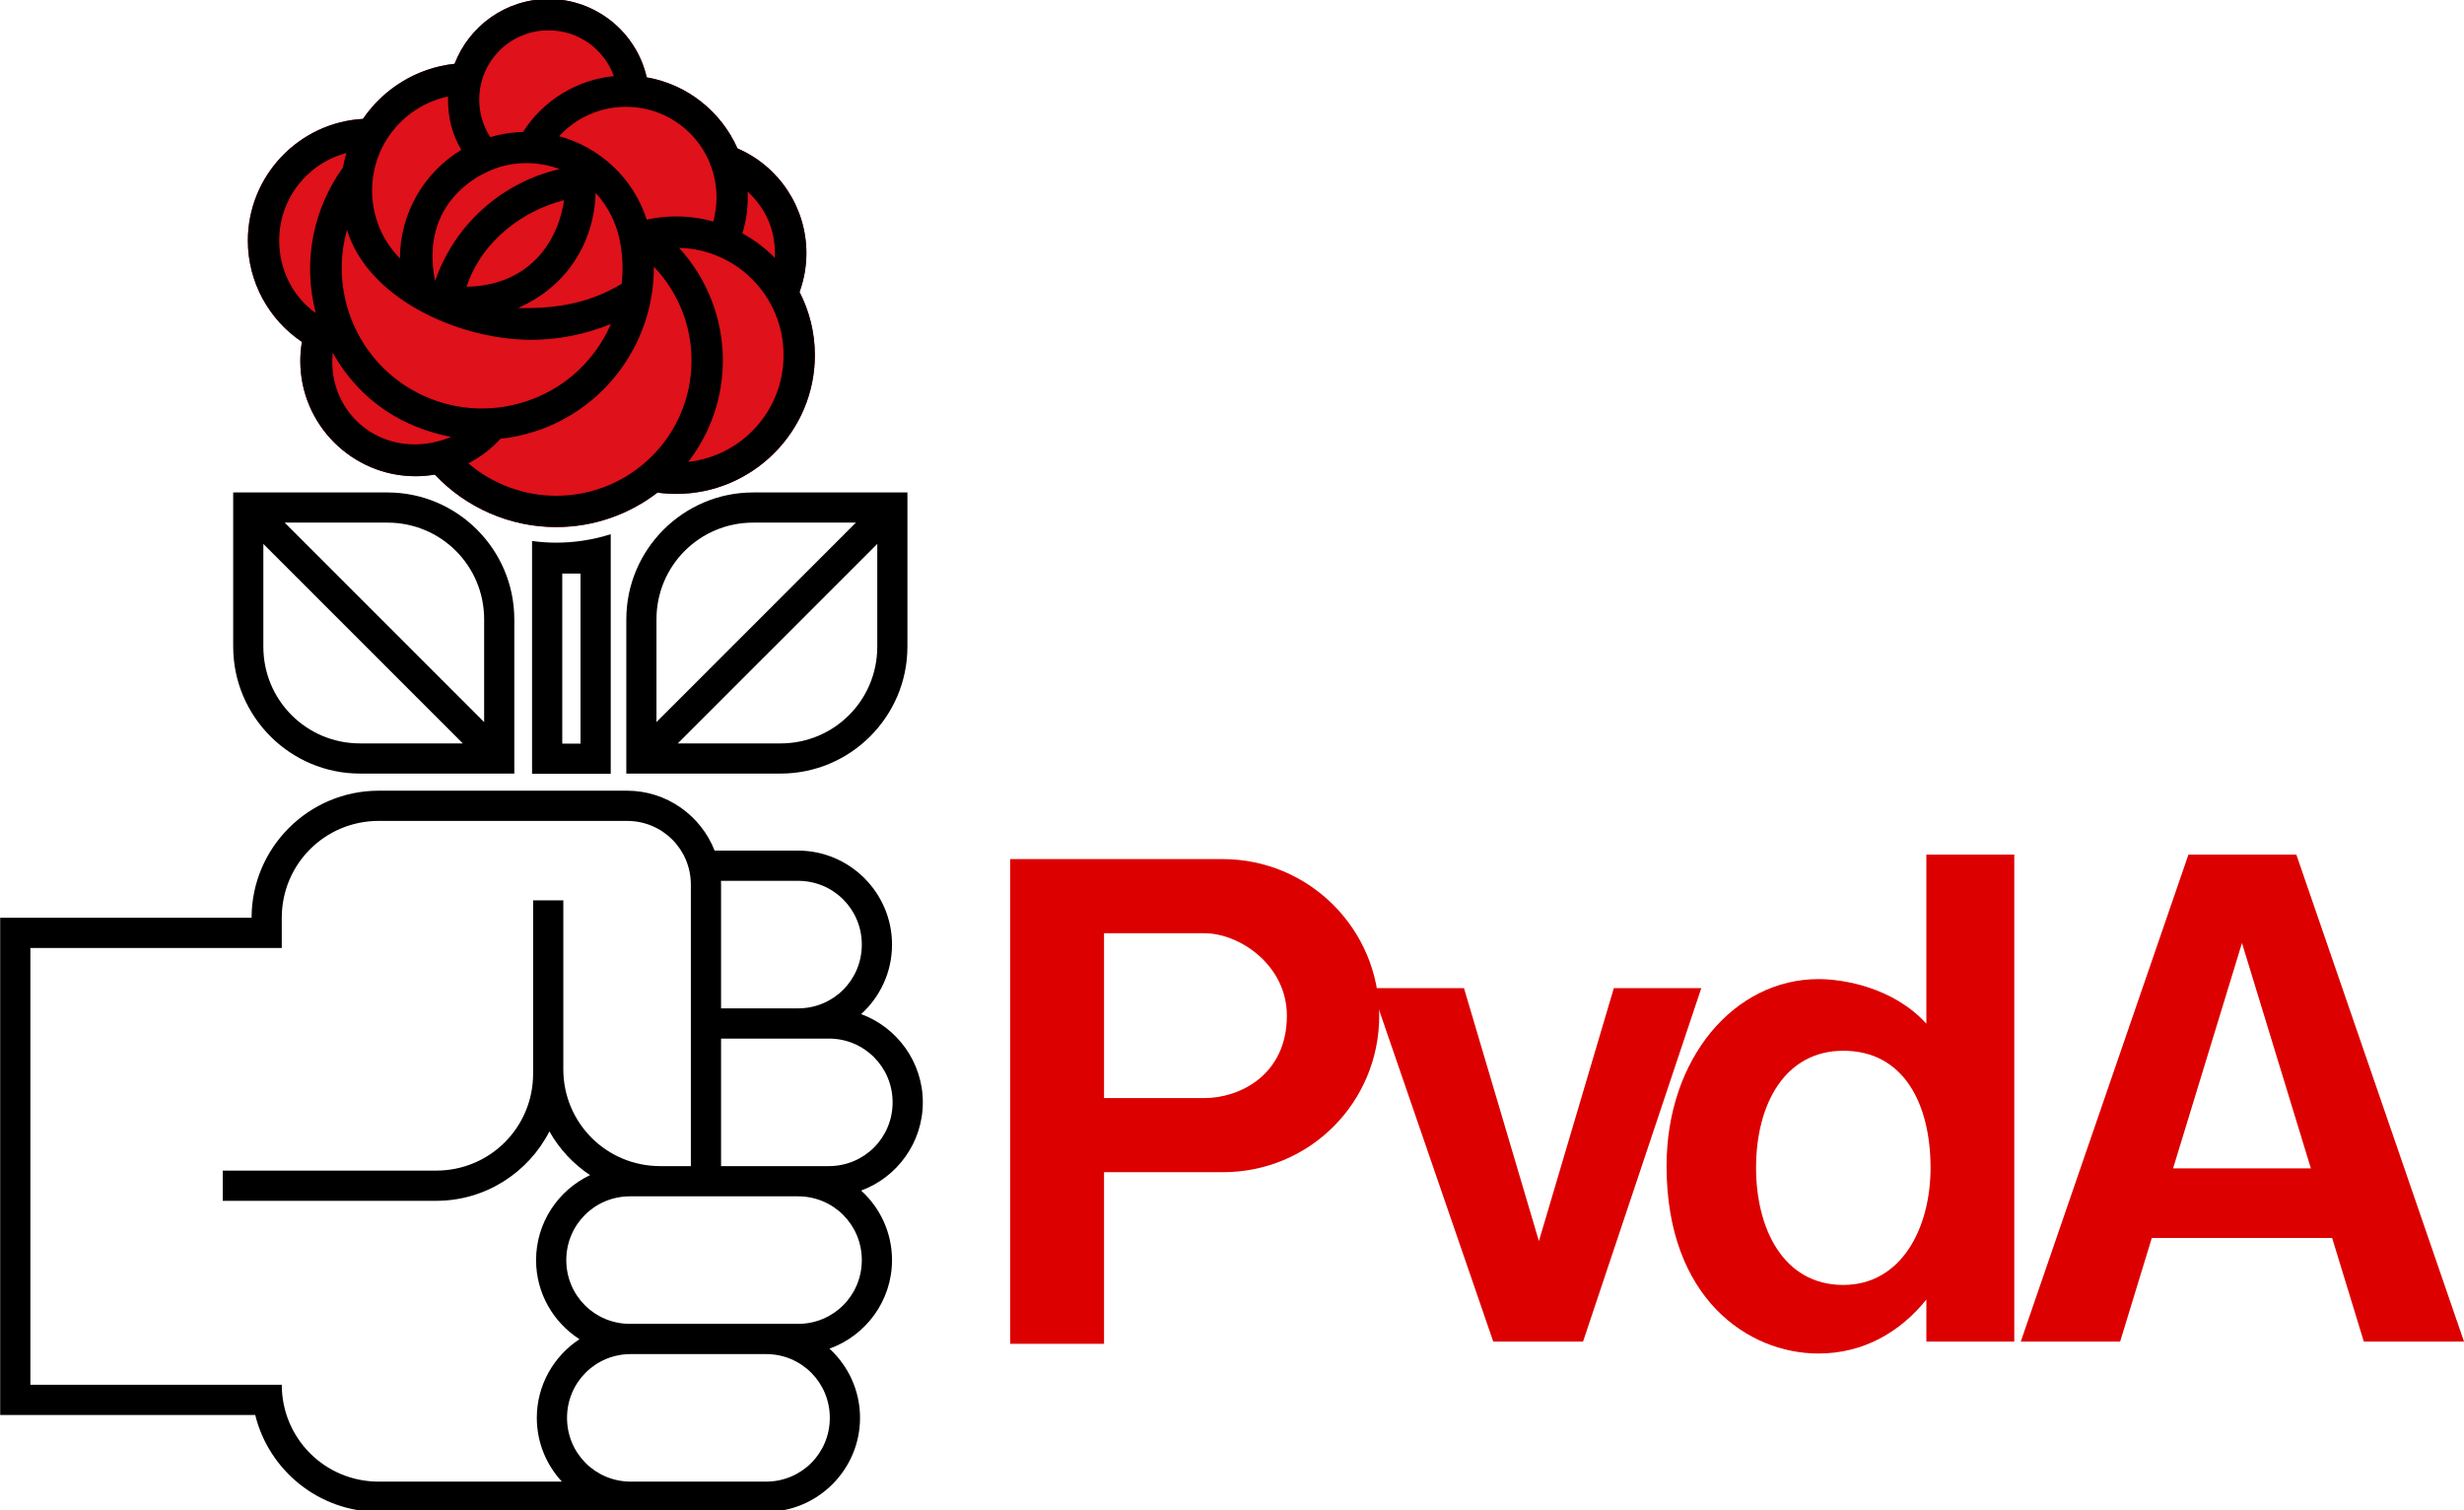 <?xml version="1.0" encoding="UTF-8"?>
<svg width="1102.94" height="676.077" version="1.1" viewBox="0 0 291.82 178.879" xmlns="http://www.w3.org/2000/svg"><g transform="translate(-13.906 73.972)"><path transform="scale(.265)" d="m297.654-279.578c-19.12 0-35.524 12.059-42.018 28.949-17.021 1.839-31.779 11.186-40.949 24.621-28.601 1.598-51.438 25.42-51.438 54.408 0 18.586 9.439 35.369 24.154 45.26-0.471 2.806-0.719 5.657-0.719 8.527-1e-5 28.36 23.14 51.5 51.5 51.5 2.911 0 5.792-0.252 8.617-0.732 14.021 14.896 33.62 23.457 54.232 23.457 17.02 0 32.719-5.757 45.281-15.408 2.763 0.375 5.548 0.58 8.34 0.58 34.159 4e-6 62-27.841 62-62 0-10.16-2.48-19.752-6.84-28.229 2.014-5.562 3.059-11.432 3.059-17.355 0-20.433-12.23-38.815-30.809-46.824-7.256-16.412-22.381-28.606-40.549-31.76-4.608-20.207-22.72-34.994-43.863-34.994z" fill="#df111a"/><path transform="scale(.265)" d="m221.682 74.225c-31.275 0.009-56.767 25.511-56.768 56.787h-112.357v222.203h113.986c6.084 24.799 28.522 43.287 55.154 43.287v-2e-3h173.147c23.117 0 41.998-18.88 41.998-41.996 0-12.214-5.272-23.247-13.654-30.938 16.252-5.806 27.951-21.369 27.951-39.562 0-12.285-5.332-23.376-13.799-31.072 16.049-5.914 27.561-21.379 27.561-39.428 0-18.049-11.511-33.518-27.561-39.434 8.466-7.694 13.799-18.782 13.799-31.066-5e-5 -23.116-18.881-42.004-41.998-42.004h-2e-3v2e-3h-37.287c-6.126-15.637-21.371-26.777-39.123-26.777zm0.016 13.5h111.031v2e-3c15.82 0 28.502 12.675 28.502 28.496v125.779h-13.709v-2e-3c-23.986 0-43.288-19.299-43.289-43.285v-75.49h-13.5v77.494c-1e-3 23.986-19.303 43.285-43.289 43.285h-95.416v13.5h95.416v2e-3c22.014 0 41.164-12.632 50.58-31.018 4.428 7.853 10.669 14.556 18.15 19.535-14.226 6.744-24.117 21.252-24.117 37.98 0 14.808 7.755 27.868 19.4 35.35-11.463 7.518-19.068 20.482-19.068 35.15 0 10.977 4.26 20.998 11.207 28.496h-81.898c-23.986 0-43.288-19.299-43.289-43.285h-112.352v-195.203h112.352v-13.5c1e-3 -23.986 19.303-43.285 43.289-43.285zm152.992 26.777h34.451c15.821 0 28.496 12.681 28.496 28.502 0 15.82-12.675 28.496-28.496 28.496h-34.41v-55.275h2e-3v-2e-3c0-0.577-0.02-1.149-0.043-1.721zm0.041 70.5h48.172c15.821 0 28.496 12.681 28.496 28.502 0 15.82-12.675 28.496-28.496 28.496h-48.172zm-40.676 70.5h75.086c15.821 0 28.496 12.681 28.496 28.502 0 15.82-12.675 28.496-28.496 28.496h-75.086c-15.821 0-28.496-12.676-28.496-28.496s12.675-28.502 28.496-28.502zm0.332 70.5h60.457c15.821 0 28.496 12.681 28.496 28.502 0 15.82-12.675 28.496-28.496 28.496h-60.457c-15.821 0-28.496-12.676-28.496-28.496s12.675-28.502 28.496-28.502z"/><path d="m103.108-15.651c-8.277 0-15.024 6.748-15.024 15.025h-0.002v18.268l18.268-5.29e-4v5.29e-4c8.277 0 15.024-6.748 15.024-15.025h2e-3v-18.268s-18.268 0-18.268 5.29e-4zm0 3.572h12.168l-23.622 23.622v-12.169c2.64e-4 -6.346 5.107-11.453 11.454-11.453zm14.696 2.524v12.171c-2.7e-4 6.346-5.107 11.452-11.454 11.453l-12.171 3e-4z"/><path transform="scale(.265)" d="m325.42-40.403c-7.706 2.443-15.895 3.779-24.385 3.779-3.63 1e-6 -7.225-0.265-10.773-0.744v104.043h35.158zm-21.658 17.586h8.158v75.992h-8.158z"/><path d="m59.791-15.651c8.277 0 15.024 6.748 15.024 15.025h2e-3v18.268s-18.268 0-18.268-5.29e-4v5.29e-4c-8.277 0-15.024-6.748-15.024-15.025h-0.002v-18.268s18.268 0 18.268 5.29e-4zm0 3.572h-12.168l23.622 23.622v-12.169c-2.7e-4 -6.346-5.107-11.453-11.454-11.453zm-14.696 2.524v12.171c2.65e-4 6.346 5.107 11.453 11.454 11.453h12.17z"/><path transform="scale(.265)" d="m297.654-279.578c-19.12 0-35.524 12.059-42.018 28.949-17.021 1.839-31.779 11.186-40.949 24.621-28.601 1.598-51.438 25.42-51.438 54.408 0 18.586 9.439 35.369 24.154 45.26-0.471 2.806-0.719 5.657-0.719 8.527-1e-5 28.36 23.14 51.5 51.5 51.5 2.911 0 5.792-0.252 8.617-0.732 14.021 14.896 33.62 23.457 54.232 23.457 17.02 0 32.719-5.757 45.281-15.408 2.763 0.375 5.548 0.58 8.34 0.58 34.159 4e-6 62-27.841 62-62 0-10.16-2.48-19.752-6.84-28.229 2.014-5.562 3.059-11.432 3.059-17.355 0-20.433-12.23-38.815-30.809-46.824-7.256-16.412-22.381-28.606-40.549-31.76-4.608-20.207-22.72-34.994-43.863-34.994zm0 14c13.351-1e-5 24.828 8.384 29.162 20.449-16.61 1.649-31.587 10.852-40.561 24.92-5.396 0.251-9.983 0.947-14.703 2.35-3.182-4.966-4.898-10.761-4.898-16.719 0-17.204 13.796-31 31-31zm-44.963 29.572c-0.069 9.738 1.73 16.524 5.951 23.844-16.839 10.14-27.439 28.593-27.422 48.498-7.698-7.761-12.441-18.458-12.441-30.311-1e-5 -20.652 14.43-37.869 33.912-42.031zm79.508 4.605c22.45 0 40.5 18.05 40.5 40.5 0 3.646-0.494 7.264-1.457 10.76-5.284-1.472-10.842-2.275-16.586-2.275-4.429 0-8.836 0.478-13.15 1.414-5.976-18.65-21.088-32.379-39.156-37.272 7.557-8.246 18.322-13.127 29.85-13.127zm-124.893 20.654c-0.651 2.105-1.17 4.264-1.574 6.463-12.965 18.139-18.221 41.342-12.153 65.02-10.638-7.487-16.33-19.905-16.33-32.337 0-18.835 12.708-34.566 30.057-39.147zm95.299 7.174c-25.692 5.867-47.026 24.707-55.663 50.025-7.174-35.218 20.186-49.288 31.569-51.682 8.045-1.763 16.244-1.276 24.094 1.656zm84.027 10.066c8.601 8.078 12.555 17.713 12.174 29.639-4.268-4.336-9.162-8.054-14.541-10.994 1.901-6.341 2.593-11.956 2.367-18.645zm-57.43 20.572c1.547 6.976 1.857 13.926 1.107 20.639-12.204 7.295-25.912 11.277-46.367 10.824 22.065-9.672 33.989-29.295 34.773-51.425 5.855 6.384 9.006 13.569 10.487 19.962zm-24.637-16.732c-3.098 20.742-17.363 38.236-43.574 38.672 7.078-21.299 26.215-34.357 43.574-38.672zm-97 13.25c8.885 29.724 48.04 48.793 81.943 49.156 12.408 1e-5 24.638-2.434 36.02-7.098-7.722 17.788-23.563 31.735-44.008 36.268-33.915 7.519-67.325-13.766-74.844-47.682-2.275-10.262-1.9-20.78 0.889-30.645zm148.377 8.033c25.991 0.68 46.713 21.806 46.713 47.967 0 24.764-18.567 45.023-42.596 47.693 9.691-12.576 15.475-28.307 15.475-45.365-1e-5 -18.883-7.188-36.745-19.592-50.295zm-11.262 8.424c10.664 11.114 16.854 26.042 16.854 41.871 0 33.496-27.004 60.5-60.5 60.5-14.509 1e-6 -28.386-5.216-39.244-14.477 5.357-2.764 10.23-6.468 14.369-10.988 2.79-0.302 5.589-0.748 8.391-1.369 35.939-7.968 60.411-40.112 60.131-75.537zm-143.498 38.437c12.665 22.555 32.407 33.663 52.912 37.654-28.83 11.781-55.769-9.398-52.912-37.654z"/></g><g fill="#dc0000"><path d="m259.184 101.212-19.857 57.67h11.767l3.751-12.27h21.36l3.751 12.27h11.866l-19.857-57.67zm6.341 10.467 8.161 26.693h-16.322z"/><path d="m176.852 158.882-14.413-41.859h10.945l8.874 29.958 8.874-29.958h10.359l-14.006 41.859z"/><path d="m228.146 101.212v20.024c-3.898-4.293-9.796-5.282-12.777-5.282-9.96 0-17.992 9.379-17.992 22.137 0 15.639 9.636 22.204 17.992 22.204 5.292 0 9.666-2.511 12.777-6.393v4.981h10.412v-57.67zm-9.836 23.227c7.108 0 10.332 6.209 10.332 13.868 0 7.137-3.447 13.868-10.332 13.868-7.15 0-10.333-6.732-10.333-13.868 0-7.659 3.491-13.868 10.333-13.868z"/><path d="m119.639 101.741v57.405h11.115v-20.322l14.051-5.3e-4c10.353 7.9e-4 18.541-8.301 18.541-18.541 2e-5 -10.24-8.301-18.541-18.541-18.541zm11.115 8.778 11.892 5.3e-4c4.15 0 9.763 3.78 9.763 9.763 0 7.032-5.613 9.763-9.763 9.763l-11.892 5.3e-4z"/></g></svg>
